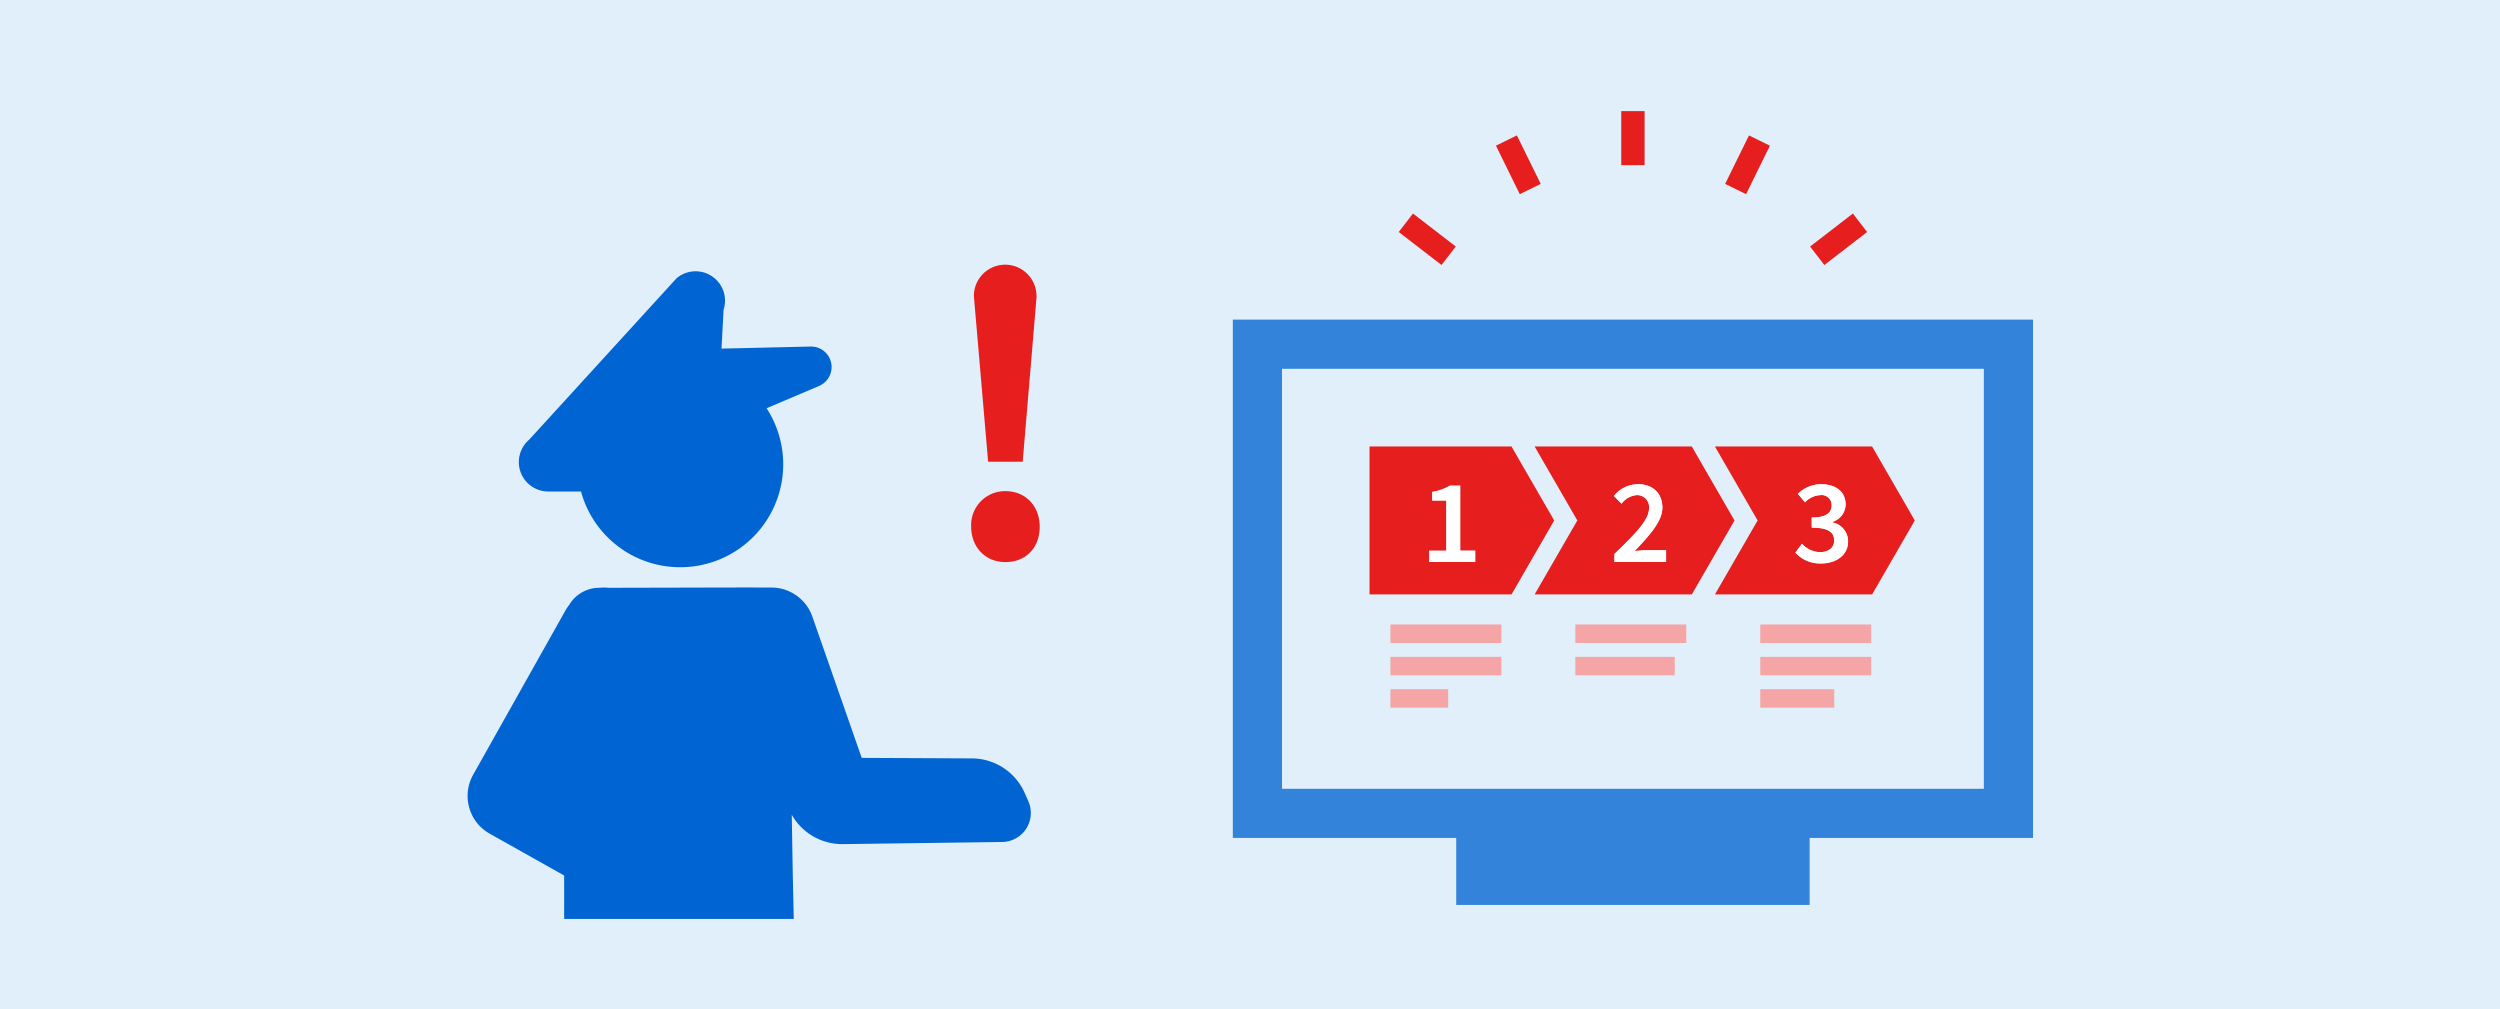 <svg xmlns="http://www.w3.org/2000/svg" xmlns:xlink="http://www.w3.org/1999/xlink" width="540" height="218" viewBox="0 0 540 218">
  <defs>
    <clipPath id="clip-path">
      <rect id="長方形_4690" data-name="長方形 4690" width="338.133" height="174.496" fill="none"/>
    </clipPath>
  </defs>
  <g id="kakariinki-ft2" transform="translate(-975 -2670)">
    <rect id="アセット_1" data-name="アセット 1" width="540" height="218" transform="translate(975 2670)" fill="#e0eff9"/>
    <g id="グループ_22771" data-name="グループ 22771" transform="translate(1076 2694)">
      <path id="パス_29994" data-name="パス 29994" d="M325.431,96.4h151.6v90.718h-151.6ZM314.808,85.773V197.737H363.06V212.2H439.4V197.737h48.252V85.773Z" transform="translate(-149.518 -40.738)" fill="#3383db"/>
      <rect id="長方形_4677" data-name="長方形 4677" width="5.037" height="11.671" transform="translate(249.193 0.001)" fill="#e61e1e"/>
      <rect id="長方形_4678" data-name="長方形 4678" width="11.672" height="5.038" transform="matrix(0.441, -0.897, 0.897, 0.441, 271.632, 15.719)" fill="#e61e1e"/>
      <rect id="長方形_4679" data-name="長方形 4679" width="11.67" height="5.038" transform="translate(289.98 29.249) rotate(-37.637)" fill="#e61e1e"/>
      <rect id="長方形_4680" data-name="長方形 4680" width="5.038" height="11.672" transform="translate(222.124 7.466) rotate(-26.175)" fill="#e61e1e"/>
      <rect id="長方形_4681" data-name="長方形 4681" width="5.038" height="11.67" transform="matrix(0.611, -0.792, 0.792, 0.611, 201.126, 26.111)" fill="#e61e1e"/>
      <g id="グループ_22770" data-name="グループ 22770">
        <g id="グループ_22769" data-name="グループ 22769" clip-path="url(#clip-path)">
          <path id="パス_29995" data-name="パス 29995" d="M394.513,169.928h7.2l9.225-15.977-9.225-15.977H371.046v31.954h23.467Zm-10.567-9.445h3.682V149.645h-3.033v-1.867a11.074,11.074,0,0,0,3.811-1.348h2.229v14.051h3.241v2.437h-9.93Z" transform="translate(-176.228 -65.531)" fill="#e61e1e"/>
          <path id="パス_29996" data-name="パス 29996" d="M438.967,169.927h33.951l9.225-15.977-9.225-15.977H438.967l9.224,15.977Zm22.379-23.808c3.163,0,5.211,2,5.211,5.055,0,2.93-2.722,5.937-5.989,9.385.855-.077,1.944-.181,2.748-.181h4.044v2.541H456.213v-1.737c4.589-4.433,7.467-7.337,7.467-9.852a2.558,2.558,0,0,0-2.722-2.852,4.556,4.556,0,0,0-3.214,1.84l-1.66-1.659a6.749,6.749,0,0,1,5.263-2.54" transform="translate(-208.487 -65.53)" fill="#e61e1e"/>
          <path id="パス_29997" data-name="パス 29997" d="M513.139,169.928H547.09l9.224-15.977-9.224-15.977H513.139l9.224,15.977ZM534.047,155.5v-2.178c3.241,0,4.3-1.115,4.3-2.644a2.153,2.153,0,0,0-2.437-2.2,4.81,4.81,0,0,0-3.318,1.556l-1.53-1.841a7.279,7.279,0,0,1,4.952-2.073c3.163,0,5.34,1.555,5.34,4.355a3.958,3.958,0,0,1-2.877,3.785v.1a4.2,4.2,0,0,1,3.422,4.1c0,3.007-2.618,4.771-5.781,4.771a7.169,7.169,0,0,1-5.6-2.333l1.425-1.919a5.39,5.39,0,0,0,3.915,1.815c1.789,0,3.033-.934,3.033-2.489,0-1.711-1.088-2.8-4.848-2.8" transform="translate(-243.715 -65.531)" fill="#e61e1e"/>
          <path id="パス_29998" data-name="パス 29998" d="M476.44,155.847a2.558,2.558,0,0,1,2.722,2.852c0,2.514-2.878,5.418-7.467,9.852v1.737h11.148v-2.541H478.8c-.8,0-1.892.1-2.748.182,3.267-3.448,5.989-6.456,5.989-9.385,0-3.059-2.048-5.055-5.211-5.055a6.751,6.751,0,0,0-5.263,2.54l1.659,1.66a4.557,4.557,0,0,1,3.215-1.841" transform="translate(-223.97 -72.899)" fill="#fff"/>
          <path id="パス_29999" data-name="パス 29999" d="M551.585,168.163a5.388,5.388,0,0,1-3.915-1.815l-1.426,1.919a7.171,7.171,0,0,0,5.6,2.333c3.163,0,5.781-1.763,5.781-4.77a4.2,4.2,0,0,0-3.422-4.1v-.1a3.958,3.958,0,0,0,2.878-3.785c0-2.8-2.178-4.355-5.341-4.355a7.279,7.279,0,0,0-4.952,2.073l1.53,1.841a4.808,4.808,0,0,1,3.318-1.556,2.152,2.152,0,0,1,2.437,2.2c0,1.529-1.063,2.644-4.3,2.644v2.178c3.759,0,4.848,1.089,4.848,2.8,0,1.556-1.244,2.489-3.033,2.489" transform="translate(-259.438 -72.899)" fill="#fff"/>
          <path id="パス_30000" data-name="パス 30000" d="M405.545,168.132H402.3V154.081h-2.229a11.077,11.077,0,0,1-3.811,1.348V157.3H399.3v10.837h-3.682v2.437h9.93Z" transform="translate(-187.897 -73.181)" fill="#fff"/>
          <rect id="長方形_4682" data-name="長方形 4682" width="23.965" height="3.994" transform="translate(199.333 110.888)" fill="#f5a5a5"/>
          <rect id="長方形_4683" data-name="長方形 4683" width="12.482" height="3.994" transform="translate(199.333 124.868)" fill="#f5a5a5"/>
          <rect id="長方形_4684" data-name="長方形 4684" width="23.965" height="3.994" transform="translate(199.333 117.878)" fill="#f5a5a5"/>
          <rect id="長方形_4685" data-name="長方形 4685" width="23.965" height="3.994" transform="translate(239.275 110.888)" fill="#f5a5a5"/>
          <rect id="長方形_4686" data-name="長方形 4686" width="21.469" height="3.994" transform="translate(239.275 117.878)" fill="#f5a5a5"/>
          <rect id="長方形_4687" data-name="長方形 4687" width="23.965" height="3.994" transform="translate(279.218 110.888)" fill="#f5a5a5"/>
          <rect id="長方形_4688" data-name="長方形 4688" width="15.977" height="3.994" transform="translate(279.218 124.868)" fill="#f5a5a5"/>
          <rect id="長方形_4689" data-name="長方形 4689" width="23.965" height="3.994" transform="translate(279.218 117.878)" fill="#f5a5a5"/>
          <path id="パス_30001" data-name="パス 30001" d="M55.934,129.79A22.226,22.226,0,0,0,74.586,95.449l11.343-4.82a4.43,4.43,0,0,0-1.836-8.506L64.85,82.57l.441-8.365a6.356,6.356,0,0,0-10.167-6.813L23.3,102.247a6.355,6.355,0,0,0,4.128,11.188H34.5A22.19,22.19,0,0,0,55.934,129.79" transform="translate(-10.003 -31.269)" fill="#0064d2"/>
          <path id="パス_30002" data-name="パス 30002" d="M121.123,242.139l-.784-1.778a12.534,12.534,0,0,0-11.409-7.475l-23.8-.111L74.409,202.085a9.4,9.4,0,0,0-8.8-6.107H62.128c-.06,0-.118-.015-.178-.015l-6.4.015H50.911l-.023.011-13.922.032-6.537.015a9.292,9.292,0,0,0-1.971,0h-.066a7.52,7.52,0,0,0-6.45,3.709,9.1,9.1,0,0,0-.7,1L1.2,236.416A9.346,9.346,0,0,0,4.77,249.142l16.09,9.04v9.386H70.453l-.215-9.6-.215-12.907A12.511,12.511,0,0,0,80.879,251.4h.168l34.426-.459a6.267,6.267,0,0,0,5.65-8.8" transform="translate(0 -93.072)" fill="#0064d2"/>
          <path id="パス_30003" data-name="パス 30003" d="M218.821,105.744l3.012-35.8H221.8a6.763,6.763,0,1,0-13.526,0l3.079,35.8Z" transform="translate(-98.919 -30.008)" fill="#e61e1e"/>
          <path id="パス_30004" data-name="パス 30004" d="M214.564,171.662c4.54,0,7.4-3.212,7.4-7.62,0-4.543-3.08-7.7-7.4-7.7a7.322,7.322,0,0,0-7.4,7.7c0,4.252,2.927,7.62,7.4,7.62" transform="translate(-98.391 -74.255)" fill="#e61e1e"/>
        </g>
      </g>
    </g>
  </g>
</svg>
